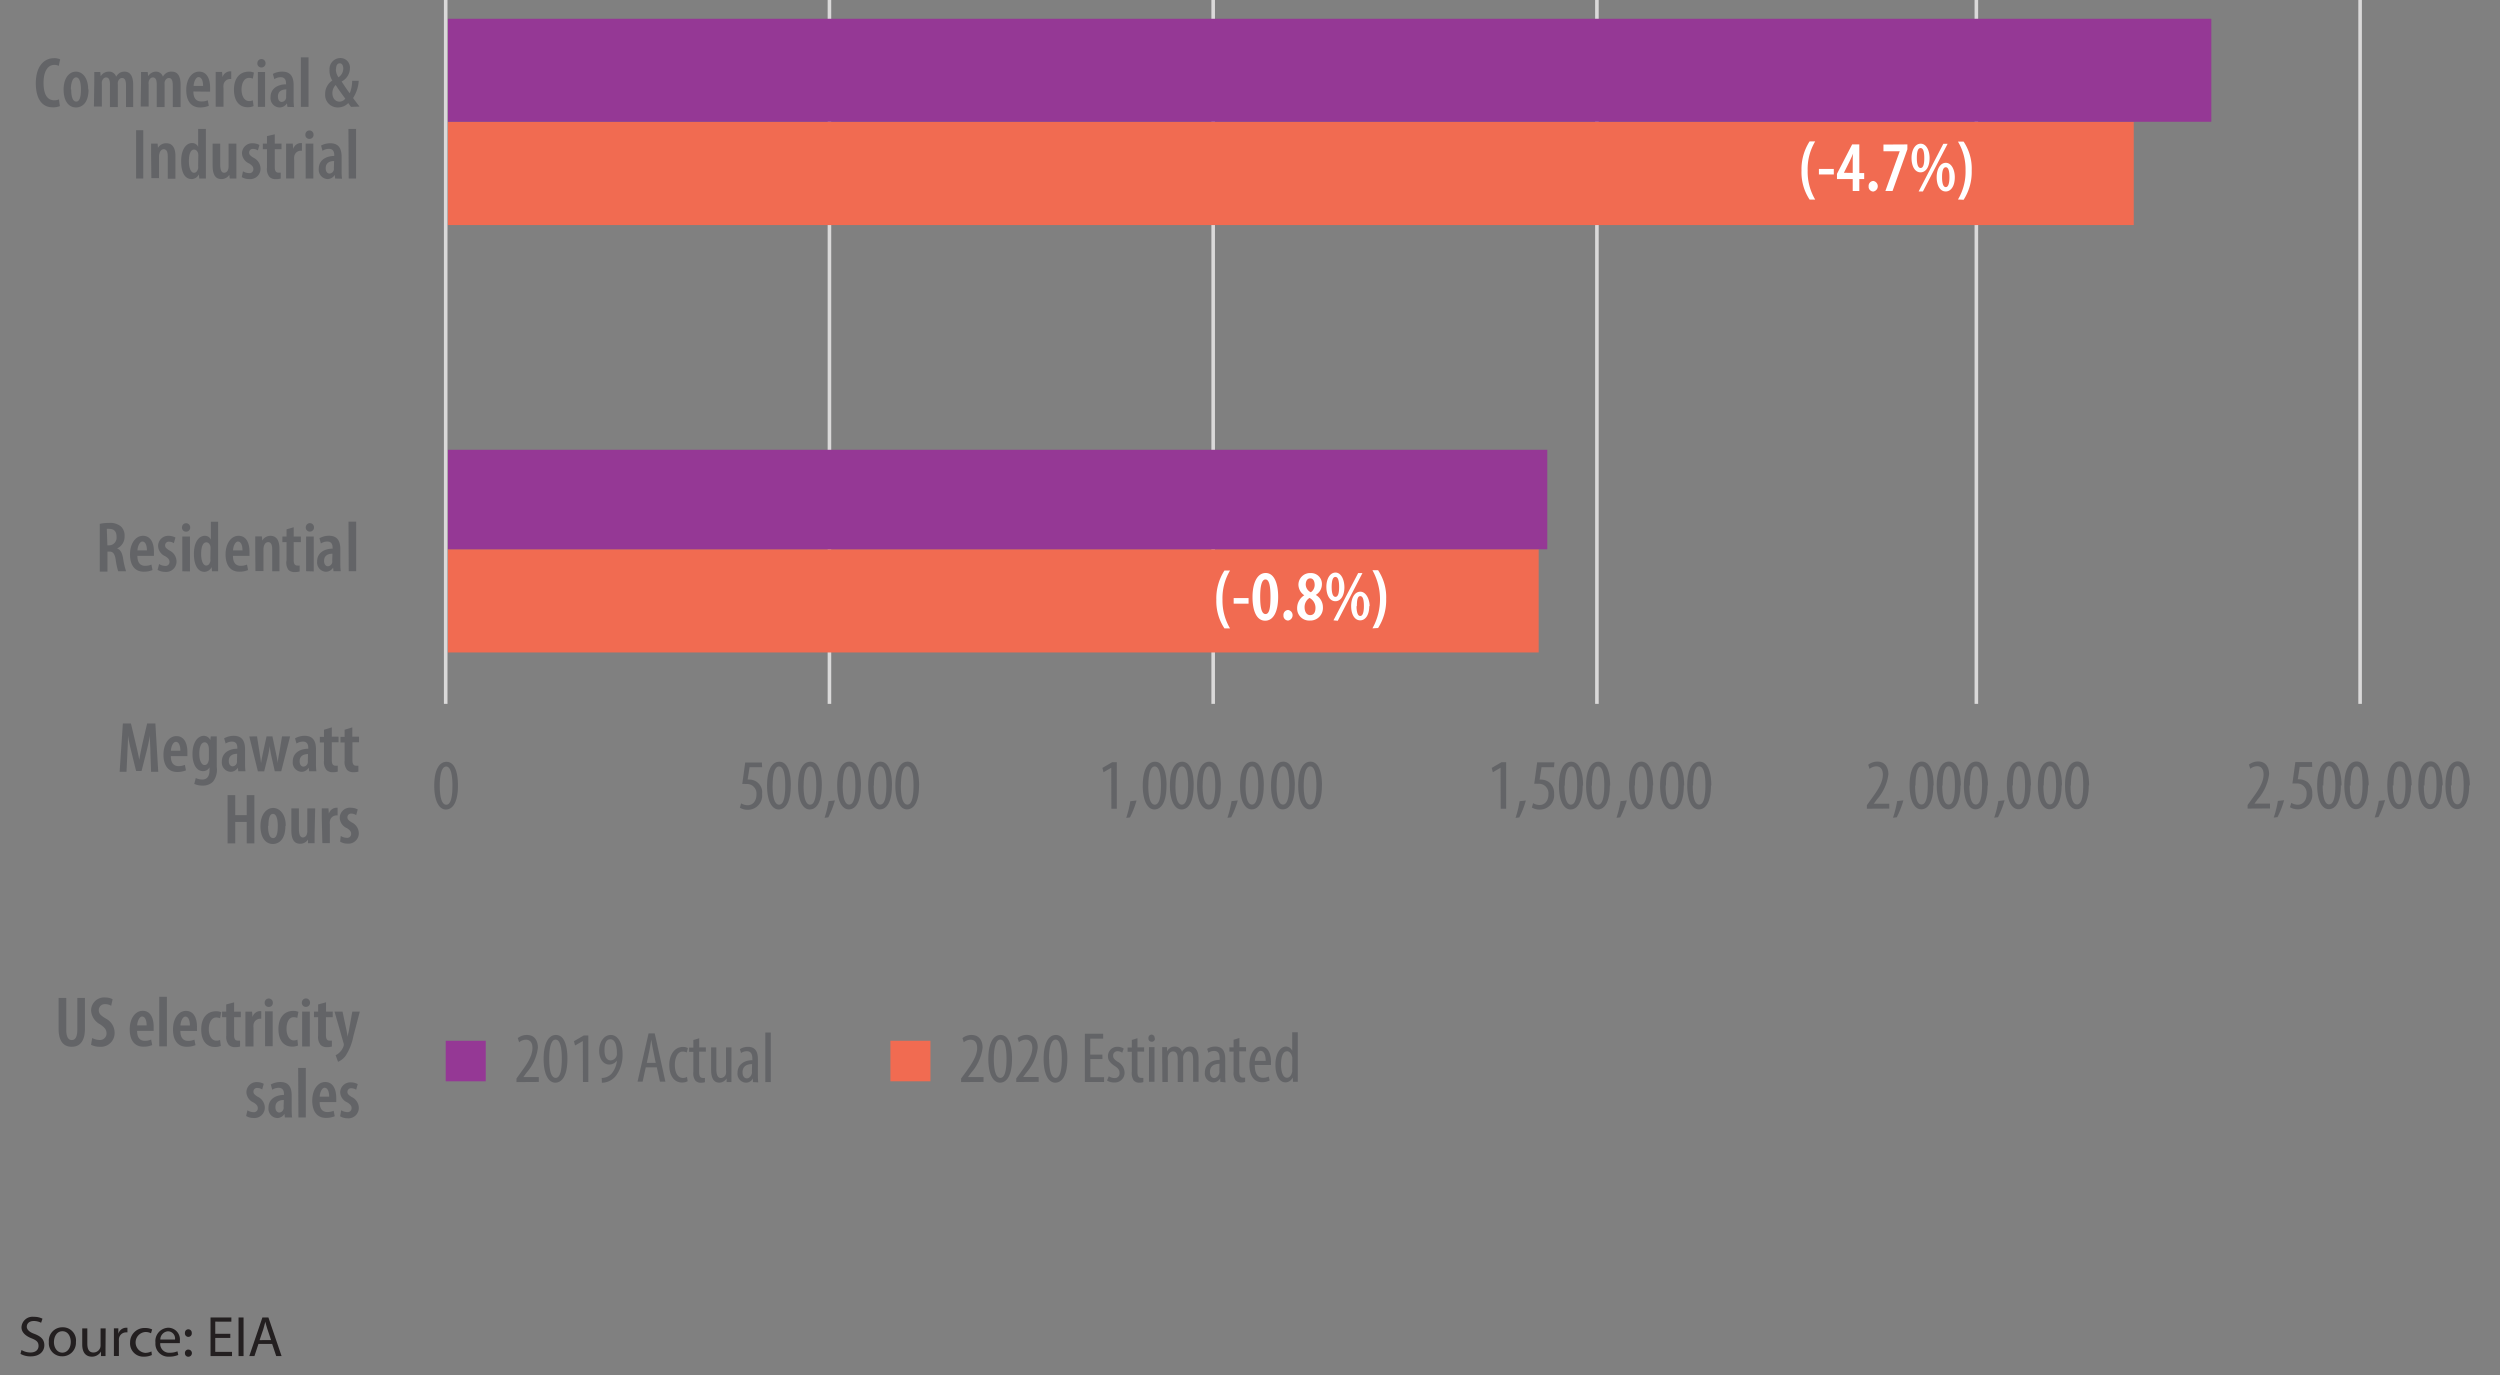 <svg id="Layer_1" data-name="Layer 1" xmlns="http://www.w3.org/2000/svg" xmlns:xlink="http://www.w3.org/1999/xlink" viewBox="0 0 349 192"><rect x="0" y="0" width="349" height="192" fill="#808080" stroke="none"/><defs><style>.cls-1,.cls-4{fill:none;}.cls-2{clip-path:url(#clip-path);}.cls-3{fill:#231f20;}.cls-4{stroke:#dad9d9;stroke-linejoin:round;stroke-width:0.5px;}.cls-5{fill:#f16b51;}.cls-6{fill:#953895;}.cls-7{fill:#636467;}.cls-8{fill:#fff;}</style><clipPath id="clip-path"><rect class="cls-1" x="-40" y="-546" width="612" height="792"/></clipPath></defs><title>Fig1</title><g class="cls-2"><g class="cls-2"><path class="cls-3" d="M3,188.46a2.49,2.49,0,0,0,1.25.35c.71,0,1.13-.37,1.13-.92s-.29-.79-1-1.07S3,186.05,3,185.29a1.54,1.54,0,0,1,1.74-1.46,2.53,2.53,0,0,1,1.19.26l-.19.57a2.26,2.26,0,0,0-1-.25c-.74,0-1,.43-1,.8s.33.75,1.07,1c.91.35,1.38.79,1.38,1.59s-.62,1.55-1.89,1.55A2.76,2.76,0,0,1,2.86,189Z"/><path class="cls-3" d="M10.6,187.34a1.89,1.89,0,0,1-1.93,2,1.83,1.83,0,0,1-1.85-2,1.88,1.88,0,0,1,1.91-2.05A1.83,1.83,0,0,1,10.6,187.34Zm-3.07,0c0,.85.48,1.49,1.17,1.49s1.18-.63,1.18-1.51c0-.65-.33-1.48-1.16-1.48S7.53,186.64,7.53,187.38Z"/><path class="cls-3" d="M14.73,188.25c0,.4,0,.75,0,1.06h-.63l0-.64h0a1.45,1.45,0,0,1-1.28.72c-.61,0-1.34-.33-1.34-1.69v-2.26h.71v2.14c0,.74.22,1.23.86,1.23a1,1,0,0,0,.93-.64,1,1,0,0,0,.06-.36v-2.37h.71Z"/><path class="cls-3" d="M15.9,186.64c0-.45,0-.84,0-1.2h.62l0,.76h0a1.15,1.15,0,0,1,1.07-.85l.2,0V186a.93.93,0,0,0-.24,0,1,1,0,0,0-.95.91,2.69,2.69,0,0,0,0,.32v2.07H15.9Z"/><path class="cls-3" d="M21.2,189.16a2.53,2.53,0,0,1-1.11.23,1.85,1.85,0,0,1-1.93-2,2,2,0,0,1,2.08-2,2.27,2.27,0,0,1,1,.2l-.16.54a1.56,1.56,0,0,0-.81-.18,1.46,1.46,0,0,0,0,2.91,2,2,0,0,0,.87-.2Z"/><path class="cls-3" d="M22.37,187.5a1.23,1.23,0,0,0,1.32,1.34,2.62,2.62,0,0,0,1.08-.2l.12.51a3.21,3.21,0,0,1-1.29.24,1.8,1.8,0,0,1-1.9-1.95,1.87,1.87,0,0,1,1.81-2.09,1.64,1.64,0,0,1,1.6,1.82c0,.15,0,.26,0,.33Zm2.06-.5a1,1,0,0,0-1-1.15A1.16,1.16,0,0,0,22.38,187Z"/><path class="cls-3" d="M25.82,186.08a.47.47,0,0,1,.47-.51.48.48,0,0,1,.48.51.48.48,0,1,1-.95,0Zm0,2.82a.46.46,0,0,1,.47-.5.5.5,0,0,1,0,1A.46.46,0,0,1,25.82,188.9Z"/><path class="cls-3" d="M32.15,186.78h-2.1v1.94h2.34v.59h-3v-5.39h2.91v.58H30.05v1.7h2.1Z"/><path class="cls-3" d="M34,183.92v5.39h-.7v-5.39Z"/><path class="cls-3" d="M36.08,187.61l-.56,1.7H34.8l1.83-5.39h.84l1.84,5.39h-.75l-.57-1.7Zm1.76-.54-.52-1.55c-.12-.35-.2-.68-.28-1h0c-.08.32-.17.65-.27,1l-.53,1.56Z"/><path class="cls-4" d="M115.79-4V98.26M169.36-4V98.26M222.93-4V98.26M275.9-4V98.26M329.47-4V98.26"/><path class="cls-5" d="M214.8,91.08H62.52V76.68H214.8Zm83.07-59.66H62.52V17H297.87Z"/><path class="cls-6" d="M216,76.68H62.52V62.79H216ZM308.7,17H62.52V2.62H308.7Z"/><line class="cls-4" x1="62.22" y1="98.26" x2="62.22" y2="-4.05"/><path class="cls-7" d="M63.93,109.67c0,2.37-.75,3.34-1.69,3.34s-1.62-1.2-1.62-3.32.65-3.34,1.71-3.34S63.93,107.6,63.93,109.67Zm-2.54,0c0,1.57.27,2.67.91,2.67s.86-1.11.86-2.67-.25-2.66-.87-2.66S61.39,108.12,61.39,109.68Zm45-2.57h-1.75l-.27,1.73a.93.93,0,0,1,.24,0,1.78,1.78,0,0,1,1.78,2,2,2,0,0,1-2,2.22,2.12,2.12,0,0,1-1.1-.29l.17-.61a1.89,1.89,0,0,0,.91.26c.66,0,1.23-.51,1.23-1.5a1.33,1.33,0,0,0-1.47-1.46,3.13,3.13,0,0,0-.51,0l.41-3h2.33Zm4,2.56c0,2.37-.75,3.34-1.69,3.34s-1.62-1.2-1.62-3.32.65-3.34,1.71-3.34S110.4,107.6,110.4,109.67Zm-2.54,0c0,1.57.27,2.67.91,2.67s.86-1.11.86-2.67-.25-2.66-.87-2.66S107.86,108.12,107.86,109.68Zm6.87,0c0,2.37-.75,3.34-1.69,3.34s-1.62-1.2-1.62-3.32.65-3.34,1.71-3.34S114.73,107.6,114.73,109.67Zm-2.54,0c0,1.57.27,2.67.91,2.67s.86-1.11.86-2.67-.25-2.66-.87-2.66S112.19,108.12,112.19,109.68Zm2.93,4.51a15.57,15.57,0,0,0,.57-2.33l.87-.1a12,12,0,0,1-.92,2.36Zm5.07-4.52c0,2.37-.75,3.34-1.69,3.34s-1.62-1.2-1.62-3.32.65-3.34,1.71-3.34S120.19,107.6,120.19,109.67Zm-2.54,0c0,1.57.27,2.67.91,2.67s.86-1.11.86-2.67-.25-2.66-.87-2.66S117.65,108.12,117.65,109.68Zm6.87,0c0,2.37-.75,3.34-1.69,3.34s-1.62-1.2-1.62-3.32.65-3.34,1.71-3.34S124.52,107.6,124.52,109.67Zm-2.54,0c0,1.57.27,2.67.91,2.67s.86-1.11.86-2.67-.25-2.66-.87-2.66S122,108.12,122,109.68Zm6.33,0c0,2.37-.75,3.34-1.69,3.34s-1.62-1.2-1.62-3.32.65-3.34,1.71-3.34S128.31,107.6,128.31,109.67Zm-2.54,0c0,1.57.27,2.67.91,2.67s.86-1.11.86-2.67-.25-2.66-.87-2.66S125.77,108.12,125.77,109.68Zm29.37-2.47h0l-1.08.63-.15-.61,1.37-.8h.64v6.5h-.76Zm2.09,7a15.57,15.57,0,0,0,.57-2.33l.87-.1a12,12,0,0,1-.92,2.36Zm5.62-4.52c0,2.37-.75,3.34-1.69,3.34s-1.62-1.2-1.62-3.32.65-3.34,1.71-3.34S162.85,107.6,162.85,109.67Zm-2.54,0c0,1.57.27,2.67.91,2.67s.86-1.11.86-2.67-.25-2.66-.87-2.66S160.31,108.12,160.31,109.68Zm6.33,0c0,2.37-.75,3.34-1.69,3.34s-1.62-1.2-1.62-3.32.65-3.34,1.71-3.34S166.64,107.6,166.64,109.67Zm-2.54,0c0,1.57.27,2.67.9,2.67s.87-1.11.87-2.67S165.62,107,165,107,164.1,108.12,164.1,109.68Zm6.33,0c0,2.37-.75,3.34-1.69,3.34s-1.62-1.2-1.62-3.32.65-3.34,1.71-3.34S170.43,107.6,170.43,109.67Zm-2.54,0c0,1.57.27,2.67.9,2.67s.87-1.11.87-2.67-.25-2.66-.87-2.66S167.89,108.12,167.89,109.68Zm3.47,4.51a15.57,15.57,0,0,0,.57-2.33l.87-.1a12,12,0,0,1-.92,2.36Zm5.07-4.52c0,2.37-.75,3.34-1.69,3.34s-1.62-1.2-1.62-3.32.65-3.34,1.71-3.34S176.43,107.6,176.43,109.67Zm-2.54,0c0,1.57.27,2.67.9,2.67s.87-1.11.87-2.67-.25-2.66-.87-2.66S173.89,108.12,173.89,109.68Zm6.87,0c0,2.37-.75,3.34-1.69,3.34s-1.62-1.2-1.62-3.32.65-3.34,1.71-3.34S180.76,107.6,180.76,109.67Zm-2.54,0c0,1.57.27,2.67.9,2.67s.87-1.11.87-2.67-.25-2.66-.87-2.66S178.22,108.12,178.22,109.68Zm6.33,0c0,2.37-.75,3.34-1.69,3.34s-1.62-1.2-1.62-3.32.65-3.34,1.71-3.34S184.55,107.6,184.55,109.67Zm-2.54,0c0,1.57.27,2.67.9,2.67s.87-1.11.87-2.67-.25-2.66-.87-2.66S182,108.12,182,109.68Zm27.48-2.47h0l-1.08.63-.15-.61,1.37-.8h.64v6.5h-.76Zm2.09,7a15.57,15.57,0,0,0,.57-2.33l.87-.1a12,12,0,0,1-.92,2.36Zm5.37-7.08H215.2l-.27,1.73a.93.93,0,0,1,.24,0,1.93,1.93,0,0,1,1.23.49,2,2,0,0,1,.55,1.48,2,2,0,0,1-2,2.22,2.09,2.09,0,0,1-1.1-.29l.17-.61a1.88,1.88,0,0,0,.9.26c.67,0,1.24-.51,1.24-1.5a1.33,1.33,0,0,0-1.47-1.46,3.13,3.13,0,0,0-.51,0l.41-3H217Zm4,2.56c0,2.37-.75,3.34-1.69,3.34s-1.62-1.2-1.62-3.32.65-3.34,1.71-3.34S221,107.6,221,109.67Zm-2.54,0c0,1.57.27,2.67.9,2.67s.87-1.11.87-2.67S220,107,219.35,107,218.45,108.12,218.45,109.68Zm6.33,0c0,2.37-.75,3.34-1.69,3.34s-1.62-1.2-1.62-3.32.65-3.34,1.71-3.34S224.78,107.6,224.78,109.67Zm-2.54,0c0,1.57.27,2.67.9,2.67s.87-1.11.87-2.67-.25-2.66-.87-2.66S222.24,108.12,222.24,109.68Zm3.47,4.51a15.57,15.57,0,0,0,.57-2.33l.87-.1a12,12,0,0,1-.92,2.36Zm5.07-4.52c0,2.37-.75,3.34-1.69,3.34s-1.62-1.2-1.62-3.32.65-3.34,1.71-3.34S230.78,107.6,230.78,109.67Zm-2.54,0c0,1.57.27,2.67.9,2.67s.87-1.11.87-2.67-.25-2.66-.87-2.66S228.24,108.12,228.24,109.68Zm6.87,0c0,2.37-.75,3.34-1.69,3.34s-1.62-1.2-1.62-3.32.65-3.34,1.71-3.34S235.11,107.6,235.11,109.67Zm-2.54,0c0,1.57.27,2.67.9,2.67s.87-1.11.87-2.67-.25-2.66-.87-2.66S232.57,108.12,232.57,109.68Zm6.33,0c0,2.37-.75,3.34-1.69,3.34s-1.62-1.2-1.62-3.32.65-3.34,1.71-3.34S238.9,107.6,238.9,109.67Zm-2.54,0c0,1.57.27,2.67.9,2.67s.87-1.11.87-2.67-.25-2.66-.87-2.66S236.36,108.12,236.36,109.68Zm24.31,3.25v-.5l.54-.75c.78-1.07,1.69-2.29,1.69-3.51,0-.72-.31-1.16-.92-1.16a1.6,1.6,0,0,0-.94.36l-.19-.58a2.1,2.1,0,0,1,1.27-.44c1.08,0,1.55.8,1.55,1.78a6.48,6.48,0,0,1-1.6,3.5l-.44.6v0h2.16v.68Zm3.64,1.26a14.43,14.43,0,0,0,.58-2.33l.87-.1a12,12,0,0,1-.92,2.36Zm5.63-4.52c0,2.37-.75,3.34-1.69,3.34s-1.62-1.2-1.62-3.32.65-3.34,1.71-3.34S269.94,107.6,269.94,109.67Zm-2.54,0c0,1.57.26,2.67.9,2.67s.87-1.11.87-2.67-.25-2.66-.87-2.66S267.4,108.12,267.4,109.68Zm6.33,0c0,2.37-.75,3.34-1.69,3.34s-1.62-1.2-1.62-3.32.65-3.34,1.71-3.34S273.73,107.6,273.73,109.67Zm-2.54,0c0,1.57.26,2.67.9,2.67s.87-1.11.87-2.67-.25-2.66-.87-2.66S271.19,108.12,271.19,109.68Zm6.33,0c0,2.37-.75,3.34-1.69,3.34s-1.62-1.2-1.62-3.32.65-3.34,1.71-3.34S277.52,107.6,277.52,109.67Zm-2.54,0c0,1.57.26,2.67.9,2.67s.87-1.11.87-2.67-.25-2.66-.87-2.66S275,108.12,275,109.68Zm3.46,4.51a14.43,14.43,0,0,0,.58-2.33l.87-.1a12,12,0,0,1-.92,2.36Zm5.08-4.52c0,2.37-.75,3.34-1.69,3.34s-1.62-1.2-1.62-3.32.65-3.34,1.71-3.34S283.52,107.6,283.52,109.67Zm-2.54,0c0,1.57.26,2.67.9,2.67s.87-1.11.87-2.67-.25-2.66-.87-2.66S281,108.12,281,109.68Zm6.87,0c0,2.37-.75,3.34-1.69,3.34s-1.62-1.2-1.62-3.32.65-3.34,1.71-3.34S287.85,107.6,287.85,109.67Zm-2.54,0c0,1.57.26,2.67.9,2.67s.87-1.11.87-2.67-.25-2.66-.87-2.66S285.31,108.12,285.31,109.68Zm6.33,0c0,2.37-.75,3.34-1.69,3.34s-1.62-1.2-1.62-3.32.65-3.34,1.71-3.34S291.64,107.6,291.64,109.67Zm-2.54,0c0,1.57.26,2.67.9,2.67s.87-1.11.87-2.67S290.62,107,290,107,289.1,108.12,289.1,109.68Zm24.72,3.25v-.5l.54-.75c.78-1.07,1.69-2.29,1.69-3.51,0-.72-.31-1.16-.92-1.16a1.6,1.6,0,0,0-.94.36l-.19-.58a2.1,2.1,0,0,1,1.27-.44c1.08,0,1.55.8,1.55,1.78a6.48,6.48,0,0,1-1.6,3.5l-.44.6v0h2.16v.68Zm3.64,1.26a14.43,14.43,0,0,0,.58-2.33l.87-.1a12,12,0,0,1-.92,2.36Zm5.38-7.08h-1.75l-.27,1.73a.93.93,0,0,1,.24,0,1.93,1.93,0,0,1,1.23.49,2,2,0,0,1,.55,1.48,2,2,0,0,1-2,2.22,2.13,2.13,0,0,1-1.11-.29l.18-.61a1.88,1.88,0,0,0,.9.26c.66,0,1.24-.51,1.24-1.5a1.33,1.33,0,0,0-1.47-1.46,3.13,3.13,0,0,0-.51,0l.41-3h2.33Zm4,2.56c0,2.37-.75,3.34-1.69,3.34s-1.62-1.2-1.62-3.32.65-3.34,1.71-3.34S326.88,107.6,326.88,109.67Zm-2.54,0c0,1.57.26,2.67.9,2.67s.87-1.11.87-2.67-.25-2.66-.87-2.66S324.34,108.12,324.34,109.68Zm6.33,0c0,2.37-.75,3.34-1.69,3.34s-1.62-1.2-1.62-3.32.65-3.34,1.71-3.34S330.67,107.6,330.67,109.67Zm-2.54,0c0,1.57.26,2.67.9,2.67s.87-1.11.87-2.67S329.65,107,329,107,328.13,108.12,328.13,109.68Zm3.46,4.51a14.43,14.43,0,0,0,.58-2.33l.87-.1a12,12,0,0,1-.92,2.36Zm5.08-4.52c0,2.37-.75,3.34-1.69,3.34s-1.62-1.2-1.62-3.32.65-3.34,1.71-3.34S336.67,107.6,336.67,109.67Zm-2.54,0c0,1.57.26,2.67.9,2.67s.87-1.11.87-2.67S335.65,107,335,107,334.13,108.12,334.13,109.68Zm6.87,0c0,2.37-.75,3.34-1.69,3.34s-1.62-1.2-1.62-3.32.65-3.34,1.71-3.34S341,107.6,341,109.67Zm-2.54,0c0,1.57.26,2.67.9,2.67s.87-1.11.87-2.67S340,107,339.36,107,338.46,108.12,338.46,109.68Zm6.33,0c0,2.37-.75,3.34-1.69,3.34s-1.62-1.2-1.62-3.32.65-3.34,1.71-3.34S344.79,107.6,344.79,109.67Zm-2.54,0c0,1.57.26,2.67.9,2.67s.87-1.11.87-2.67-.25-2.66-.87-2.66S342.25,108.12,342.25,109.68Z"/><path class="cls-7" d="M13.93,73.13A5.75,5.75,0,0,1,15.22,73a2.34,2.34,0,0,1,1.67.5,1.74,1.74,0,0,1,.5,1.36,1.77,1.77,0,0,1-1.05,1.7v0c.47.17.72.62.85,1.42a11,11,0,0,0,.41,1.77H16.5a9.11,9.11,0,0,1-.35-1.64C16,77.26,15.77,77,15.24,77H15v2.8H13.93Zm1.06,3h.28a1.06,1.06,0,0,0,1-1.18c0-.67-.26-1.11-1-1.12a1.28,1.28,0,0,0-.36,0Zm4.19,1.47c0,1.09.52,1.39,1.09,1.39a2.12,2.12,0,0,0,.87-.18l.15.77a3.12,3.12,0,0,1-1.22.23c-1.25,0-1.92-.91-1.92-2.42s.77-2.59,1.81-2.59,1.53.93,1.53,2.23c0,.28,0,.44,0,.57Zm1.33-.76c0-.78-.25-1.24-.63-1.24s-.67.67-.69,1.24Zm1.7,1.9a1.67,1.67,0,0,0,.84.26.54.54,0,0,0,.61-.56c0-.3-.14-.5-.59-.79a1.63,1.63,0,0,1-1-1.39,1.42,1.42,0,0,1,1.48-1.46,2,2,0,0,1,.94.24l-.22.79a1.24,1.24,0,0,0-.67-.21.5.5,0,0,0-.55.51c0,.26.12.41.59.71a1.71,1.71,0,0,1,1,1.48A1.45,1.45,0,0,1,23,79.83a1.91,1.91,0,0,1-1-.28Zm4.34-5.13a.56.56,0,0,1-.59.61.55.55,0,0,1-.55-.61.57.57,0,1,1,1.14,0Zm-1.1,6.14V74.9h1.07v4.87Zm5-6.92v5.6c0,.4,0,1,0,1.32H29.6l-.06-.58h0a1.15,1.15,0,0,1-1,.66c-.95,0-1.47-1-1.47-2.5,0-1.71.73-2.53,1.52-2.53a.9.9,0,0,1,.85.53h0v-2.5Zm-1.06,3.91a1.56,1.56,0,0,0,0-.3c0-.39-.26-.73-.58-.73-.54,0-.73.76-.73,1.64s.26,1.6.71,1.6c.2,0,.45-.11.58-.6a1,1,0,0,0,0-.32Zm3.13.86c0,1.09.52,1.39,1.09,1.39a2.12,2.12,0,0,0,.87-.18l.15.77a3.12,3.12,0,0,1-1.22.23c-1.25,0-1.92-.91-1.92-2.42s.77-2.59,1.81-2.59,1.53.93,1.53,2.23c0,.28,0,.44,0,.57Zm1.33-.76c0-.78-.25-1.24-.63-1.24s-.67.67-.69,1.24Zm1.78-.58c0-.55,0-1,0-1.38h.93l.05.58h0a1.32,1.32,0,0,1,1.15-.66c.81,0,1.25.63,1.25,1.76v3.19H38V76.68c0-.48-.1-1-.57-1-.26,0-.5.21-.6.6a1.72,1.72,0,0,0-.05.44v3H35.66ZM41,73.6v1.3H42v.78H41V78.2c0,.6.23.75.5.75a1.76,1.76,0,0,0,.33,0l0,.83a2.49,2.49,0,0,1-.7.08,1.19,1.19,0,0,1-.86-.3A1.73,1.73,0,0,1,40,78.21V75.68h-.58V74.9H40v-1Zm2.83,0a.56.56,0,0,1-.59.61.55.55,0,0,1-.55-.61.57.57,0,1,1,1.14,0Zm-1.1,6.14V74.9h1.07v4.87Zm3.83,0-.06-.5h0a1.2,1.2,0,0,1-1,.58,1.3,1.3,0,0,1-1.23-1.44c0-1.25,1.06-1.78,2.16-1.79v-.13c0-.5-.2-.86-.73-.86a1.59,1.59,0,0,0-.9.27l-.21-.73a2.71,2.71,0,0,1,1.34-.35c1.26,0,1.58.86,1.58,1.9v1.94a7.75,7.75,0,0,0,.06,1.11Zm-.15-2.44c-.42,0-1.17.12-1.17,1,0,.55.29.75.53.75a.65.65,0,0,0,.61-.56,1,1,0,0,0,0-.25Zm2.24-4.48h1.07v6.92H48.68Z"/><path class="cls-7" d="M21,105.11c0-.76-.09-1.67-.07-2.42h0c-.13.74-.31,1.56-.47,2.2l-.7,2.74H19L18.35,105c-.18-.69-.36-1.53-.48-2.28h0c0,.76-.05,1.65-.09,2.45l-.12,2.57H16.7l.45-6.74h1.13l.65,2.73c.21.87.38,1.58.51,2.34h0c.12-.76.27-1.46.46-2.34l.64-2.73h1.15l.4,6.74h-1Zm2.85.45c0,1.09.52,1.39,1.09,1.39a2.12,2.12,0,0,0,.87-.18l.15.77a3.12,3.12,0,0,1-1.22.23c-1.25,0-1.92-.91-1.92-2.42s.77-2.59,1.81-2.59,1.53.93,1.53,2.23c0,.28,0,.44,0,.57Zm1.33-.76c0-.78-.25-1.24-.63-1.24s-.67.67-.69,1.24Zm5.08-2c0,.4,0,.88,0,1.53v2.76a2.7,2.7,0,0,1-.54,2.05,2,2,0,0,1-1.45.53,2.64,2.64,0,0,1-1.15-.24l.21-.82a2,2,0,0,0,.92.21c.63,0,1-.42,1-1.32v-.38h0a1,1,0,0,1-.9.53c-1,0-1.48-1.1-1.48-2.38,0-1.7.77-2.55,1.59-2.55a1,1,0,0,1,.9.6h0l.06-.52Zm-1.1,1.74a1.3,1.3,0,0,0-.05-.36c-.07-.26-.22-.55-.54-.55-.51,0-.75.69-.75,1.61s.32,1.56.73,1.56c.2,0,.43-.1.55-.51a1.11,1.11,0,0,0,.06-.4Zm4.1,3.13-.06-.5h0a1.2,1.2,0,0,1-1,.58,1.3,1.3,0,0,1-1.23-1.44c0-1.25,1.06-1.78,2.16-1.79v-.13c0-.5-.2-.86-.73-.86a1.59,1.59,0,0,0-.9.27l-.21-.73a2.71,2.71,0,0,1,1.34-.35c1.26,0,1.58.86,1.58,1.9v1.94a7.75,7.75,0,0,0,.06,1.11Zm-.15-2.44c-.42,0-1.17.12-1.17,1,0,.55.29.75.53.75a.65.65,0,0,0,.61-.56,1,1,0,0,0,0-.25Zm2.77-2.43.35,2.23c.08.52.16,1,.21,1.51h0c.07-.48.18-1,.28-1.49l.49-2.25h.82l.46,2.19c.12.55.21,1,.29,1.55h0c0-.49.13-1,.22-1.53l.37-2.21H40.5l-1.24,4.87h-.9l-.45-2a14.09,14.09,0,0,1-.26-1.5h0a13.22,13.22,0,0,1-.28,1.51l-.49,2H36l-1.2-4.87Zm7.28,4.87-.06-.5h0a1.2,1.2,0,0,1-1,.58,1.3,1.3,0,0,1-1.23-1.44c0-1.25,1.06-1.78,2.16-1.79v-.13c0-.5-.2-.86-.73-.86a1.65,1.65,0,0,0-.91.27l-.2-.73a2.71,2.71,0,0,1,1.34-.35c1.26,0,1.58.86,1.58,1.9v1.94a7.75,7.75,0,0,0,.06,1.11ZM43,105.27c-.42,0-1.17.12-1.17,1,0,.55.29.75.53.75a.65.65,0,0,0,.61-.56,1,1,0,0,0,0-.25Zm3.32-3.73v1.3h.94v.78h-.94v2.52c0,.6.23.75.5.75a1.76,1.76,0,0,0,.33,0l0,.83a2.49,2.49,0,0,1-.7.08,1.19,1.19,0,0,1-.86-.3,1.73,1.73,0,0,1-.36-1.32v-2.53h-.58v-.78h.58v-1Zm2.86,0v1.3h.94v.78H49.2v2.52c0,.6.23.75.5.75a1.76,1.76,0,0,0,.33,0l0,.83a2.49,2.49,0,0,1-.7.08,1.19,1.19,0,0,1-.86-.3,1.73,1.73,0,0,1-.36-1.32v-2.53h-.58v-.78h.58v-1Z"/><path class="cls-7" d="M32.84,111v2.79h1.6V111h1.07v6.74H34.44v-3h-1.6v3H31.77V111Zm7,4.3c0,2-1,2.52-1.75,2.52-1,0-1.73-.86-1.73-2.5s.86-2.53,1.77-2.53S39.89,113.66,39.89,115.27Zm-2.42,0c0,.82.14,1.7.71,1.7s.65-1,.65-1.7-.12-1.68-.67-1.68S37.47,114.57,37.47,115.27Zm6.5,1c0,.52,0,1,0,1.41h-.93L43,117.2h0a1.31,1.31,0,0,1-1.09.59c-.89,0-1.24-.67-1.24-1.94v-3h1.06v2.88c0,.69.13,1.18.57,1.18a.6.6,0,0,0,.54-.48,1.29,1.29,0,0,0,.06-.42v-3.16H44Zm1-2.08c0-.46,0-1,0-1.38h.93l.06.74h0a1.15,1.15,0,0,1,1-.82l.22,0v1.07h-.22a.94.94,0,0,0-.86.83,2.05,2.05,0,0,0,0,.47v2.57H45Zm2.65,2.48a1.67,1.67,0,0,0,.84.26.54.54,0,0,0,.61-.56c0-.3-.14-.5-.59-.79a1.63,1.63,0,0,1-1-1.39A1.42,1.42,0,0,1,49,112.76a2,2,0,0,1,.94.24l-.22.79a1.24,1.24,0,0,0-.67-.21.5.5,0,0,0-.55.51c0,.26.12.41.59.71a1.71,1.71,0,0,1,1,1.48,1.45,1.45,0,0,1-1.61,1.49,1.91,1.91,0,0,1-1-.28Z"/><path class="cls-7" d="M8.36,14.81a2.38,2.38,0,0,1-1,.17C5.83,15,5,13.72,5,11.64,5,9.05,6.32,8.12,7.52,8.12a1.93,1.93,0,0,1,.88.17l-.2.91a1.26,1.26,0,0,0-.64-.14c-.73,0-1.48.67-1.48,2.51S6.76,14,7.57,14a1.77,1.77,0,0,0,.66-.12Zm4-2.33c0,2-1,2.52-1.75,2.52-1,0-1.73-.86-1.73-2.5S9.69,10,10.6,10,12.31,10.87,12.31,12.48Zm-2.42,0c0,.82.14,1.7.71,1.7s.65-1,.65-1.7-.12-1.68-.67-1.68S9.89,11.78,9.89,12.48Zm3.22-1.05c0-.55,0-.95,0-1.38H14l.06.59h0A1.31,1.31,0,0,1,15.21,10a1,1,0,0,1,1,.7h0a1.63,1.63,0,0,1,.49-.52,1.28,1.28,0,0,1,.68-.18c.77,0,1.21.6,1.21,1.8v3.15H17.59V12c0-.59-.07-1.11-.55-1.11-.27,0-.49.21-.59.57a2,2,0,0,0,0,.39v3.1H15.35V11.81c0-.44-.06-1-.54-1-.25,0-.5.2-.59.6a1.46,1.46,0,0,0,0,.39v3.07H13.11Zm6.53,0c0-.55,0-.95,0-1.38h.93l.06.59h0A1.31,1.31,0,0,1,21.74,10a1,1,0,0,1,1,.7h0a1.63,1.63,0,0,1,.49-.52A1.28,1.28,0,0,1,24,10c.77,0,1.21.6,1.21,1.8v3.15H24.12V12c0-.59-.07-1.11-.55-1.11-.27,0-.49.21-.59.57a2,2,0,0,0,0,.39v3.1H21.88V11.81c0-.44-.06-1-.54-1-.25,0-.5.2-.59.6a1.46,1.46,0,0,0,0,.39v3.07H19.64ZM27,12.77c0,1.09.52,1.39,1.09,1.39A2.12,2.12,0,0,0,29,14l.15.77a3.12,3.12,0,0,1-1.22.23C26.66,15,26,14.07,26,12.56S26.76,10,27.8,10s1.53.93,1.53,2.23c0,.28,0,.44,0,.57ZM28.35,12c0-.78-.25-1.24-.63-1.24s-.67.67-.69,1.24Zm1.76-.58c0-.46,0-1,0-1.38H31l.06.74h0a1.15,1.15,0,0,1,1-.82l.22,0v1.07h-.22a.94.94,0,0,0-.86.83,2.05,2.05,0,0,0,0,.47v2.57H30.11Zm5.29,3.39a1.93,1.93,0,0,1-.82.16c-1.16,0-1.92-.86-1.92-2.45S33.46,10,34.75,10a1.68,1.68,0,0,1,.7.14l-.16.84a1.4,1.4,0,0,0-.52-.11c-.69,0-1.05.75-1.05,1.64s.4,1.6,1.05,1.6a1.08,1.08,0,0,0,.52-.11Zm1.67-6a.56.56,0,0,1-.59.61.55.55,0,0,1-.55-.61.57.57,0,1,1,1.14,0ZM36,14.92V10.05H37v4.87Zm4.12,0-.06-.5h0A1.2,1.2,0,0,1,39,15a1.3,1.3,0,0,1-1.23-1.44c0-1.25,1.06-1.78,2.16-1.79v-.13c0-.5-.2-.86-.73-.86a1.59,1.59,0,0,0-.9.27l-.21-.73A2.71,2.71,0,0,1,39.41,10c1.26,0,1.58.86,1.58,1.9v1.94a7.75,7.75,0,0,0,.06,1.11Zm-.15-2.44c-.42,0-1.17.12-1.17,1,0,.55.29.75.53.75a.65.65,0,0,0,.61-.56,1,1,0,0,0,0-.25ZM42,8h1.07v6.92H42Zm7,6.92c-.11-.15-.21-.28-.38-.53a2,2,0,0,1-1.45.61,1.75,1.75,0,0,1-1.78-1.88,2.22,2.22,0,0,1,1-1.88v0A2.59,2.59,0,0,1,46,9.73,1.54,1.54,0,0,1,47.51,8.1a1.33,1.33,0,0,1,1.34,1.45,2.11,2.11,0,0,1-1.16,1.83v0c.28.43.75,1.14,1.13,1.64a4.6,4.6,0,0,0,.34-1.74h.92a4.92,4.92,0,0,1-.79,2.4c.17.25.47.64.9,1.2Zm-.81-1.17c-.46-.59-.94-1.29-1.33-1.88A1.59,1.59,0,0,0,46.4,13c0,.63.35,1.19,1,1.19A1,1,0,0,0,48.21,13.75Zm-1.3-4.07a1.91,1.91,0,0,0,.36,1.11,1.46,1.46,0,0,0,.67-1.19c0-.35-.11-.76-.49-.76S46.91,9.21,46.91,9.68Z"/><path class="cls-7" d="M20,18.18v6.74H19V18.18Zm1.09,3.25c0-.55,0-.95,0-1.38H22l.05.58h0A1.32,1.32,0,0,1,23.24,20c.81,0,1.25.63,1.25,1.76v3.19H23.42V21.83c0-.48-.1-1-.57-1-.26,0-.5.21-.59.6a1.33,1.33,0,0,0-.06.44v3H21.13ZM28.74,18v5.6c0,.4,0,.95,0,1.32h-.92l-.06-.58h0a1.15,1.15,0,0,1-1,.66c-1,0-1.47-1-1.47-2.5,0-1.71.73-2.53,1.52-2.53a.9.9,0,0,1,.85.53h0V18Zm-1.06,3.91a1.56,1.56,0,0,0,0-.3c0-.39-.26-.73-.58-.73-.54,0-.73.76-.73,1.64s.26,1.6.71,1.6c.2,0,.45-.11.58-.6a1,1,0,0,0,0-.32ZM33,23.51c0,.52,0,1,0,1.41h-.93l-.06-.51h0a1.31,1.31,0,0,1-1.09.59c-.89,0-1.24-.67-1.24-1.94v-3h1.06v2.88c0,.69.13,1.18.57,1.18a.6.6,0,0,0,.54-.48,1.29,1.29,0,0,0,.06-.42V20.05H33Zm.92.4a1.7,1.7,0,0,0,.84.26.54.54,0,0,0,.61-.56c0-.3-.14-.5-.59-.79a1.63,1.63,0,0,1-1-1.39A1.42,1.42,0,0,1,35.28,20a2,2,0,0,1,.94.24L36,21a1.24,1.24,0,0,0-.67-.21.5.5,0,0,0-.55.51c0,.26.12.41.59.71a1.71,1.71,0,0,1,1,1.48A1.45,1.45,0,0,1,34.75,25a1.91,1.91,0,0,1-1-.28Zm4.44-5.16v1.3h.94v.78h-.94v2.52c0,.6.23.75.5.75a1.76,1.76,0,0,0,.33,0l0,.83a2.49,2.49,0,0,1-.7.08,1.19,1.19,0,0,1-.86-.3,1.73,1.73,0,0,1-.36-1.32V20.83h-.58v-.78h.58V19Zm1.58,2.68c0-.46,0-1,0-1.38h.93l.06.74h0a1.15,1.15,0,0,1,1-.82l.22,0v1.07h-.22a.94.94,0,0,0-.86.83,2.05,2.05,0,0,0,0,.47v2.57H39.94Zm3.83-2.65a.56.56,0,0,1-.59.61.55.55,0,0,1-.55-.61.57.57,0,1,1,1.14,0Zm-1.1,6.14V20.05h1.07v4.87Zm4.12,0-.06-.5h0a1.2,1.2,0,0,1-1,.58,1.3,1.3,0,0,1-1.23-1.44c0-1.25,1.06-1.78,2.16-1.79v-.13c0-.5-.2-.86-.73-.86a1.65,1.65,0,0,0-.91.27l-.2-.73A2.71,2.71,0,0,1,46.11,20c1.26,0,1.58.86,1.58,1.9v1.94a7.75,7.75,0,0,0,.06,1.11Zm-.15-2.44c-.42,0-1.17.12-1.17,1,0,.55.29.75.53.75a.65.65,0,0,0,.61-.56,1,1,0,0,0,0-.25Zm2-4.48h1.07v6.92H48.68Z"/><path class="cls-8" d="M253.4,19.74a7.5,7.5,0,0,0-1.05,4.07,7.58,7.58,0,0,0,1.05,4.05h-.78a6.89,6.89,0,0,1-1.13-4.05,7.16,7.16,0,0,1,1.13-4.07ZM256,23.58v.78h-2.08v-.78Zm2.64,3.08V25h-2.2v-.73l2.12-4.11h1v4h.68V25h-.68v1.66Zm0-2.52V22.58c0-.39,0-.78.06-1.16h0c-.18.43-.32.73-.5,1.11l-.79,1.59v0ZM260.86,26a.69.69,0,0,1,.65-.74.75.75,0,0,1,0,1.48A.67.67,0,0,1,260.86,26Zm5.41-5.84v.68l-2.07,5.82h-1l2-5.54v0h-2.27v-.94Zm3.1,1.9c0,1.37-.61,2-1.25,2-.82,0-1.27-.88-1.27-2s.5-2,1.28-2S269.37,21,269.37,22.06Zm-1.78,0c0,.77.13,1.39.53,1.39s.51-.64.51-1.38-.1-1.4-.52-1.4S267.59,21.32,267.59,22.07Zm.25,4.67,3.45-6.66h.6l-3.45,6.66Zm5.05-2c0,1.37-.62,2-1.26,2-.82,0-1.27-.88-1.27-2s.5-2,1.28-2S272.89,23.7,272.89,24.73Zm-1.78,0c0,.77.14,1.39.52,1.39s.51-.63.51-1.38-.1-1.39-.51-1.39S271.11,24,271.11,24.74Zm2.22,3.12a7.52,7.52,0,0,0,1.06-4.08,7.45,7.45,0,0,0-1.06-4h.79a6.76,6.76,0,0,1,1.13,4.05,7.16,7.16,0,0,1-1.13,4.07Z"/><path class="cls-8" d="M171.71,79.65a7.5,7.5,0,0,0-1.05,4.07,7.58,7.58,0,0,0,1.05,4h-.78a6.89,6.89,0,0,1-1.13-4,7.16,7.16,0,0,1,1.13-4.07Zm2.59,3.84v.78h-2.08v-.78Zm4.13-.19c0,2.35-.81,3.35-1.81,3.35-1.23,0-1.77-1.43-1.77-3.31s.62-3.35,1.84-3.35S178.43,81.52,178.43,83.3Zm-2.51,0c0,1.54.21,2.42.75,2.42s.69-.9.69-2.42-.19-2.41-.7-2.41S175.92,81.79,175.92,83.32Zm3.25,2.59a.69.69,0,0,1,.65-.74.75.75,0,0,1,0,1.48A.67.67,0,0,1,179.17,85.91Zm1.91-1a2.11,2.11,0,0,1,1-1.79v0a1.8,1.8,0,0,1-.82-1.46A1.63,1.63,0,0,1,183,80a1.51,1.51,0,0,1,1.54,1.57,1.73,1.73,0,0,1-.86,1.48v0a2,2,0,0,1,1,1.73,1.76,1.76,0,0,1-1.82,1.85A1.68,1.68,0,0,1,181.08,84.93Zm2.56-.08a1.54,1.54,0,0,0-.83-1.34,1.51,1.51,0,0,0-.69,1.28c0,.63.27,1.12.77,1.12S183.64,85.51,183.64,84.85Zm-1.36-3.23a1.23,1.23,0,0,0,.71,1.1,1.25,1.25,0,0,0,.54-1c0-.53-.2-.94-.62-.94S182.28,81.13,182.28,81.62Zm5.4.35c0,1.37-.61,2-1.25,2-.82,0-1.27-.88-1.27-2s.5-2,1.28-2S187.68,80.93,187.68,82Zm-1.78,0c0,.77.13,1.39.53,1.39s.51-.64.51-1.38-.1-1.4-.52-1.4S185.9,81.23,185.9,82Zm.25,4.67L189.6,80h.6l-3.45,6.66Zm5-2c0,1.37-.62,2-1.26,2-.82,0-1.27-.88-1.27-2s.5-2,1.28-2S191.2,83.61,191.2,84.64Zm-1.78,0c0,.77.14,1.39.52,1.39s.51-.63.51-1.38-.1-1.39-.51-1.39S189.42,83.9,189.42,84.65Zm2.22,3.12a8.31,8.31,0,0,0,0-8.12h.79a6.76,6.76,0,0,1,1.13,4,7.16,7.16,0,0,1-1.13,4.07Z"/><path class="cls-7" d="M9.25,139.31v4.44c0,1.09.34,1.44.77,1.44s.77-.34.77-1.44v-4.44h1.07v4.26c0,1.74-.68,2.56-1.85,2.56s-1.83-.83-1.83-2.51v-4.31Zm3.62,5.6a2.29,2.29,0,0,0,1,.27.91.91,0,0,0,1-.94c0-.54-.33-.85-.88-1.23a2.37,2.37,0,0,1-1.27-1.87,1.82,1.82,0,0,1,2-1.89,2,2,0,0,1,1,.25l-.2.91a1.55,1.55,0,0,0-.83-.23.83.83,0,0,0-.9.82c0,.52.27.76,1,1.2A2.25,2.25,0,0,1,16,144.13a1.92,1.92,0,0,1-2.07,2,2.54,2.54,0,0,1-1.22-.28Zm6.27-1c0,1.09.52,1.39,1.09,1.39a2.12,2.12,0,0,0,.87-.18l.15.77a3.12,3.12,0,0,1-1.22.23c-1.25,0-1.92-.91-1.92-2.42s.77-2.59,1.81-2.59,1.53.93,1.53,2.23c0,.28,0,.44,0,.57Zm1.33-.76c0-.78-.25-1.24-.63-1.24s-.67.67-.69,1.24Zm1.76-4H23.3v6.92H22.23Zm2.95,4.77c0,1.09.52,1.39,1.09,1.39a2.12,2.12,0,0,0,.87-.18l.15.77a3.12,3.12,0,0,1-1.22.23c-1.25,0-1.92-.91-1.92-2.42s.77-2.59,1.81-2.59,1.54.93,1.54,2.23c0,.28,0,.44,0,.57Zm1.33-.76c0-.78-.25-1.24-.63-1.24s-.67.67-.69,1.24ZM30.83,146a1.93,1.93,0,0,1-.82.16c-1.16,0-1.92-.86-1.92-2.45s.8-2.54,2.09-2.54a1.68,1.68,0,0,1,.7.14l-.16.84a1.4,1.4,0,0,0-.52-.11c-.69,0-1.05.75-1.05,1.64s.4,1.6,1.05,1.6a1.08,1.08,0,0,0,.52-.11Zm1.85-6.07v1.3h.94V142h-.94v2.52c0,.6.23.75.5.75a1.76,1.76,0,0,0,.33,0l0,.83a2.49,2.49,0,0,1-.7.08,1.19,1.19,0,0,1-.86-.3,1.73,1.73,0,0,1-.36-1.32V142H31v-.78h.58v-1Zm1.58,2.68c0-.46,0-1,0-1.38h.93l.06.74h0a1.15,1.15,0,0,1,1-.82l.22,0v1.07h-.22a.94.94,0,0,0-.86.83,2.05,2.05,0,0,0,0,.47v2.57H34.26Zm3.83-2.65a.56.56,0,0,1-.59.61.55.55,0,0,1-.55-.61.57.57,0,1,1,1.14,0ZM37,146.05v-4.87h1.07v4.87Zm4.61-.1a1.93,1.93,0,0,1-.82.16c-1.16,0-1.92-.86-1.92-2.45s.8-2.54,2.09-2.54a1.68,1.68,0,0,1,.7.14l-.16.84A1.4,1.4,0,0,0,41,142c-.69,0-1,.75-1,1.64s.4,1.6,1,1.6a1.08,1.08,0,0,0,.52-.11Zm1.67-6a.56.56,0,0,1-.59.61.55.55,0,0,1-.55-.61.57.57,0,1,1,1.14,0Zm-1.1,6.14v-4.87h1.07v4.87Zm3.33-6.17v1.3h.94V142H45.5v2.52c0,.6.23.75.5.75a1.76,1.76,0,0,0,.33,0l0,.83a2.49,2.49,0,0,1-.7.08,1.19,1.19,0,0,1-.86-.3,1.73,1.73,0,0,1-.36-1.32V142h-.58v-.78h.58v-1Zm2.31,1.3.56,2.66c.07.32.11.61.16.89h0c0-.26.1-.57.16-.88l.48-2.67h1.05l-.91,3.48a7.45,7.45,0,0,1-1.13,2.77,2.67,2.67,0,0,1-1,.76l-.34-.92a2.1,2.1,0,0,0,.66-.5,2.24,2.24,0,0,0,.42-.68.6.6,0,0,0,.06-.23.57.57,0,0,0,0-.18l-1.29-4.5Z"/><path class="cls-7" d="M34.54,155a1.7,1.7,0,0,0,.84.26.54.54,0,0,0,.61-.56c0-.3-.14-.5-.59-.79a1.63,1.63,0,0,1-1-1.39,1.42,1.42,0,0,1,1.48-1.46,2,2,0,0,1,.94.24l-.22.79a1.24,1.24,0,0,0-.67-.21.5.5,0,0,0-.55.51c0,.26.12.41.59.71a1.71,1.71,0,0,1,1,1.48,1.45,1.45,0,0,1-1.61,1.49,1.91,1.91,0,0,1-1-.28Zm5.23,1-.06-.5h0a1.2,1.2,0,0,1-1,.58,1.3,1.3,0,0,1-1.23-1.44c0-1.25,1.06-1.78,2.16-1.79v-.13c0-.5-.2-.86-.73-.86a1.59,1.59,0,0,0-.9.27l-.21-.73a2.71,2.71,0,0,1,1.34-.35c1.26,0,1.58.86,1.58,1.9v1.94a7.75,7.75,0,0,0,.06,1.11Zm-.15-2.44c-.42,0-1.17.12-1.17,1,0,.55.29.75.53.75a.65.65,0,0,0,.61-.56,1,1,0,0,0,0-.25Zm2-4.48h1.07v6.92H41.66Zm3,4.77c0,1.09.52,1.39,1.09,1.39a2.12,2.12,0,0,0,.87-.18l.15.77a3.12,3.12,0,0,1-1.22.23c-1.25,0-1.92-.91-1.92-2.42s.77-2.59,1.81-2.59,1.54.93,1.54,2.23c0,.28,0,.44,0,.57Zm1.33-.76c0-.78-.25-1.24-.63-1.24s-.67.67-.69,1.24Zm1.68,1.9a1.7,1.7,0,0,0,.84.26.54.54,0,0,0,.61-.56c0-.3-.14-.5-.59-.79a1.63,1.63,0,0,1-1-1.39A1.42,1.42,0,0,1,49,151.1a2,2,0,0,1,.94.24l-.22.79a1.24,1.24,0,0,0-.67-.21.5.5,0,0,0-.55.51c0,.26.12.41.59.71a1.71,1.71,0,0,1,1,1.48,1.45,1.45,0,0,1-1.61,1.49,1.91,1.91,0,0,1-1-.28Z"/><rect class="cls-6" x="62.22" y="145.29" width="5.59" height="5.66"/><path class="cls-7" d="M72.1,151.06v-.5l.54-.75c.78-1.07,1.69-2.29,1.69-3.51,0-.72-.31-1.16-.92-1.16a1.57,1.57,0,0,0-.94.36l-.19-.58a2,2,0,0,1,1.27-.44c1.08,0,1.54.8,1.54,1.78a6.41,6.41,0,0,1-1.6,3.5l-.43.6v0h2.16v.68Zm7.11-3.26c0,2.37-.75,3.34-1.7,3.34s-1.62-1.2-1.62-3.32.66-3.34,1.72-3.34S79.21,145.73,79.21,147.8Zm-2.54,0c0,1.57.26,2.67.9,2.67s.86-1.11.86-2.67-.24-2.67-.87-2.67S76.67,146.25,76.67,147.81Zm4.69-2.47h0l-1.08.62-.16-.6,1.38-.8h.63v6.5h-.75ZM84,150.48a2,2,0,0,0,.48-.06,1.82,1.82,0,0,0,.88-.52,3.28,3.28,0,0,0,.76-1.84h0a1.32,1.32,0,0,1-1.06.55c-.81,0-1.42-.75-1.42-1.93s.65-2.2,1.64-2.2,1.63,1.18,1.63,2.61a4.94,4.94,0,0,1-.86,3,2.54,2.54,0,0,1-1.5,1,2.15,2.15,0,0,1-.53.06Zm.39-3.87c0,1,.35,1.42.87,1.42a.92.92,0,0,0,.86-1c0-1.36-.39-1.95-.9-1.95S84.38,145.5,84.39,146.61ZM90.15,149l-.44,2H89l1.54-6.74h.86l1.49,6.74h-.76l-.44-2Zm1.39-.62-.35-1.71c-.1-.48-.19-1-.27-1.54h0c-.08.51-.18,1.09-.27,1.54l-.36,1.71ZM96,150.94a1.66,1.66,0,0,1-.8.18c-1,0-1.77-.85-1.77-2.45,0-1.39.71-2.52,1.92-2.52a1.42,1.42,0,0,1,.68.16l-.16.62a1.22,1.22,0,0,0-.55-.13c-.77,0-1.11.92-1.11,1.87,0,1.13.43,1.81,1.13,1.81a1.16,1.16,0,0,0,.56-.14Zm1.61-6v1.28h.93v.59H97.6v2.87c0,.63.22.8.5.8a1.42,1.42,0,0,0,.31,0l0,.59a1.69,1.69,0,0,1-.57.08,1,1,0,0,1-.76-.29,1.74,1.74,0,0,1-.29-1.22v-2.8h-.59v-.59h.59v-1.06Zm4.5,4.8c0,.53,0,1,0,1.32h-.67l0-.51h0a1.27,1.27,0,0,1-1,.59c-.84,0-1.17-.66-1.17-1.86v-3.06H100v2.95c0,.75.13,1.32.65,1.32a.75.75,0,0,0,.7-.65,1.85,1.85,0,0,0,0-.43v-3.19h.76Zm3,1.32,0-.51h0a1.09,1.09,0,0,1-1,.59,1.23,1.23,0,0,1-1.15-1.38c0-1.21,1-1.75,2.07-1.76v-.15c0-.65-.17-1.1-.78-1.1a1.48,1.48,0,0,0-.8.25l-.16-.54a2.08,2.08,0,0,1,1.13-.32c1,0,1.38.64,1.38,1.73V150a9.46,9.46,0,0,0,.05,1.1Zm-.12-2.51c-.39,0-1.33.08-1.33,1.13,0,.63.32.86.6.86s.62-.26.71-.73a1.27,1.27,0,0,0,0-.27Zm1.85-4.41h.76v6.92h-.76Z"/><rect class="cls-5" x="124.3" y="145.29" width="5.59" height="5.66"/><path class="cls-7" d="M134.17,151.06v-.5l.55-.75c.77-1.07,1.69-2.29,1.69-3.51,0-.72-.32-1.16-.93-1.16a1.6,1.6,0,0,0-.94.36l-.18-.58a2,2,0,0,1,1.26-.44c1.08,0,1.55.8,1.55,1.78a6.48,6.48,0,0,1-1.6,3.5l-.44.6v0h2.17v.68Zm7.11-3.26c0,2.37-.75,3.34-1.69,3.34s-1.62-1.2-1.62-3.32.65-3.34,1.71-3.34S141.28,145.73,141.28,147.8Zm-2.54,0c0,1.57.27,2.67.91,2.67s.86-1.11.86-2.67-.25-2.67-.87-2.67S138.74,146.25,138.74,147.81Zm3.13,3.25v-.5l.55-.75c.77-1.07,1.69-2.29,1.69-3.51,0-.72-.32-1.16-.93-1.16a1.6,1.6,0,0,0-.94.36l-.18-.58a2,2,0,0,1,1.26-.44c1.08,0,1.55.8,1.55,1.78a6.48,6.48,0,0,1-1.6,3.5l-.44.6v0H145v.68ZM149,147.8c0,2.37-.75,3.34-1.69,3.34s-1.62-1.2-1.62-3.32.65-3.34,1.71-3.34S149,145.73,149,147.8Zm-2.54,0c0,1.57.27,2.67.9,2.67s.87-1.11.87-2.67-.25-2.67-.87-2.67S146.44,146.25,146.44,147.81Zm7.44.05h-1.69v2.53h1.92v.67h-2.68v-6.74H154V145h-1.8v2.22h1.69Zm.89,2.4a1.53,1.53,0,0,0,.78.25.66.66,0,0,0,.72-.7c0-.37-.14-.63-.62-.95-.64-.41-1-.82-1-1.38a1.3,1.3,0,0,1,1.34-1.34,1.66,1.66,0,0,1,.86.25l-.21.58a1.14,1.14,0,0,0-.64-.21.6.6,0,0,0-.63.61c0,.33.13.51.6.84a1.77,1.77,0,0,1,1,1.47,1.35,1.35,0,0,1-1.45,1.44,1.65,1.65,0,0,1-1-.28Zm4-5.32v1.28h.93v.59h-.93v2.87c0,.63.23.8.51.8a1.42,1.42,0,0,0,.31,0l0,.59a1.61,1.61,0,0,1-.57.08,1,1,0,0,1-.76-.29,1.8,1.8,0,0,1-.28-1.22v-2.8h-.59v-.59H158v-1.06Zm2.44,0a.44.44,0,0,1-.47.5.45.45,0,0,1-.44-.5.46.46,0,0,1,.46-.5A.45.45,0,0,1,161.17,145Zm-.83,6.09v-4.84h.77v4.84Zm1.84-3.59c0-.57,0-.86,0-1.25h.68l0,.6h0a1.21,1.21,0,0,1,1.09-.68,1,1,0,0,1,1,.74h0a1.54,1.54,0,0,1,.48-.55,1.17,1.17,0,0,1,.67-.19c.65,0,1.16.48,1.16,1.71v3.21h-.76v-3c0-.63-.1-1.24-.68-1.24-.32,0-.6.27-.71.72a2.94,2.94,0,0,0,0,.44v3.11h-.76v-3.17c0-.54-.1-1.1-.67-1.1-.31,0-.62.27-.71.78a1.87,1.87,0,0,0,0,.42v3.07h-.76Zm8.11,3.59,0-.51h0a1.09,1.09,0,0,1-1,.59,1.23,1.23,0,0,1-1.15-1.38c0-1.21,1-1.75,2.06-1.76v-.15c0-.65-.16-1.1-.77-1.1a1.46,1.46,0,0,0-.8.25l-.17-.54a2.11,2.11,0,0,1,1.13-.32c1,0,1.39.64,1.39,1.73V150a7.67,7.67,0,0,0,.05,1.1Zm-.11-2.51c-.4,0-1.33.08-1.33,1.13,0,.63.32.86.59.86s.63-.26.72-.73a1.27,1.27,0,0,0,0-.27Zm2.78-3.61v1.28h.93v.59H173v2.87c0,.63.23.8.51.8a1.42,1.42,0,0,0,.31,0l0,.59a1.61,1.61,0,0,1-.57.08,1,1,0,0,1-.76-.29,1.8,1.8,0,0,1-.28-1.22v-2.8h-.59v-.59h.59v-1.06Zm2.15,3.77c0,1.48.59,1.79,1.15,1.79a1.75,1.75,0,0,0,.8-.18l.12.56a2.33,2.33,0,0,1-1.06.24c-1.16,0-1.76-1-1.76-2.43s.66-2.55,1.63-2.55,1.38,1,1.38,2.13c0,.19,0,.32,0,.44Zm1.52-.57c0-1-.35-1.4-.71-1.4s-.77.74-.8,1.4Zm4.48-4v5.76c0,.32,0,.88,0,1.16h-.66l-.05-.61h0a1.13,1.13,0,0,1-1,.69c-.82,0-1.41-.89-1.41-2.48s.72-2.52,1.46-2.52a.94.94,0,0,1,.88.58h0v-2.58Zm-.76,3.92c0-.1,0-.21,0-.32-.05-.5-.35-.94-.72-.94-.64,0-.86.89-.86,1.86s.27,1.83.82,1.83c.24,0,.57-.12.74-.82a1.51,1.51,0,0,0,0-.32Z"/></g></g></svg>